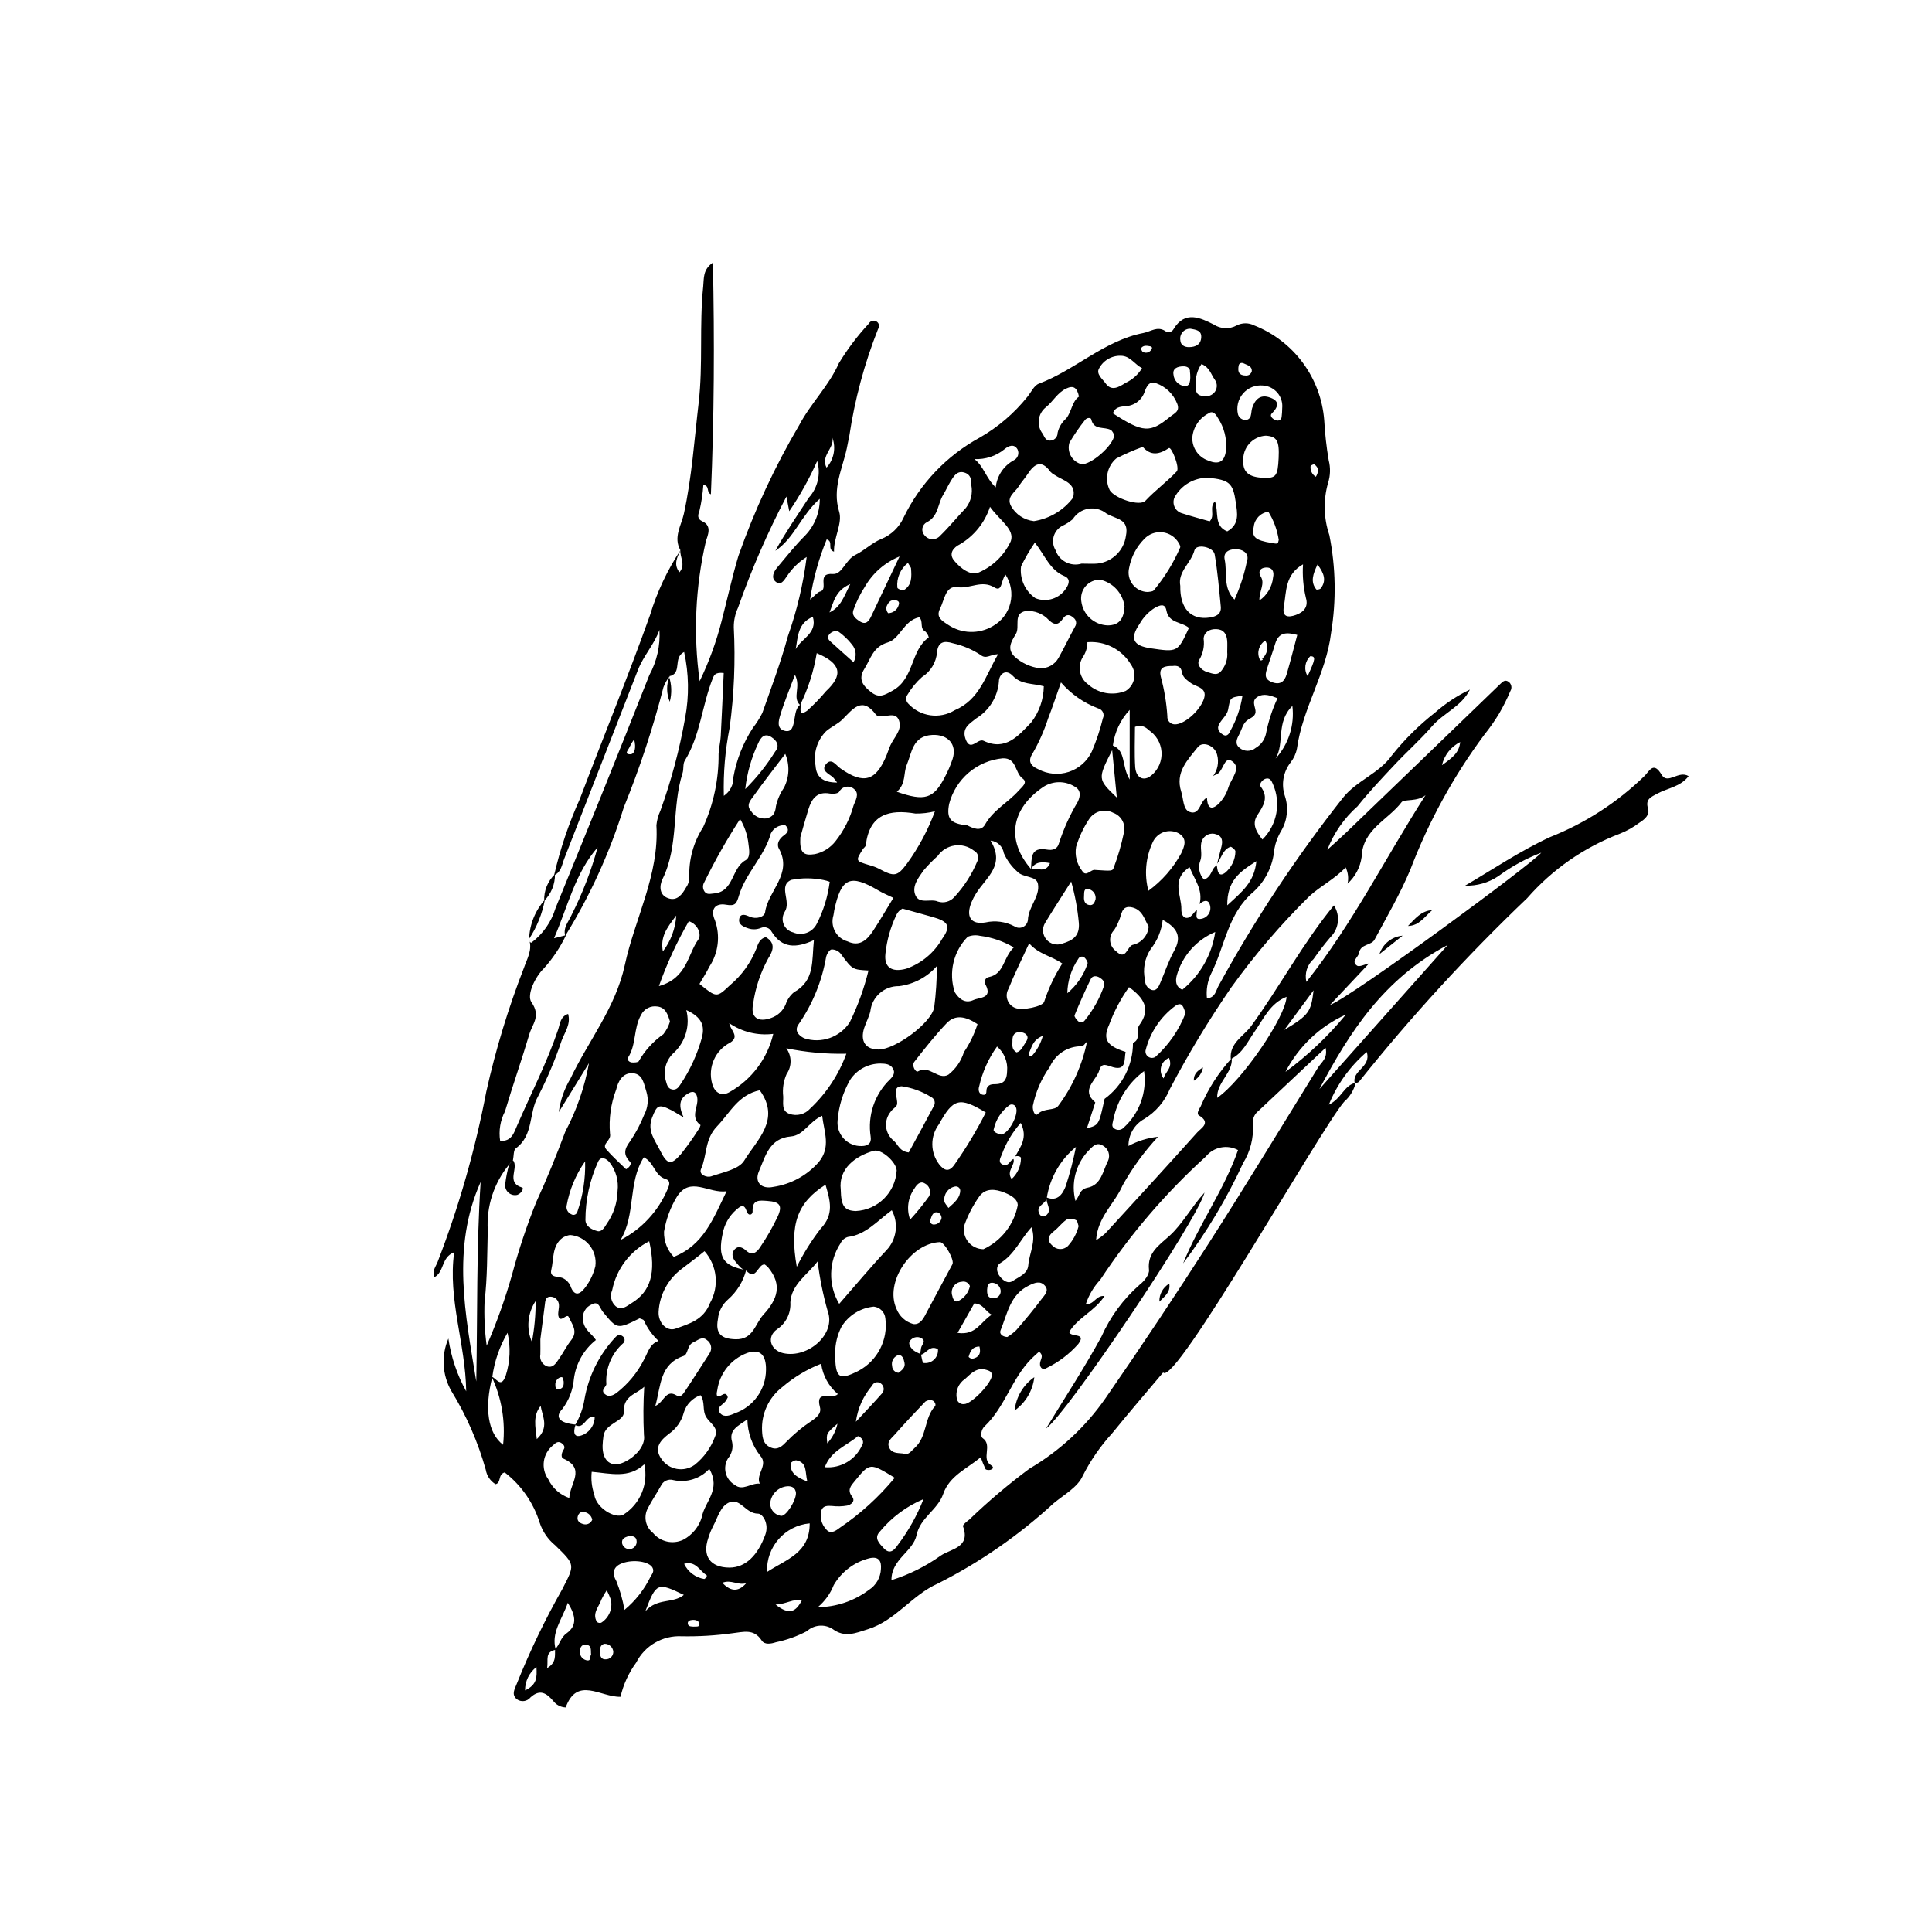 <?xml version="1.0" encoding="UTF-8"?>
<!-- The Best Svg Icon site in the world: iconSvg.co, Visit us! https://iconsvg.co -->
<svg fill="#000000" width="800px" height="800px" version="1.1" viewBox="144 144 512 512" xmlns="http://www.w3.org/2000/svg">
 <g>
  <path d="m503.28 430.93c-0.48 1.969-1.559 3.738-3.09 5.07-6.359 7.391-44.992 75.75-47.945 71.715-4.555 5.414-9.133 10.719-13.543 16.16v-0.004c-3.094 3.383-5.715 7.172-7.781 11.266-1.305 2.965-4.938 4.965-7.672 7.223-9.195 8.477-19.52 15.637-30.68 21.281-6.887 3.031-11.148 9.781-18.543 12.109-3.348 1.055-6.152 2.332-9.383-0.055v0.004c-2.137-1.375-4.934-1.137-6.805 0.578-2.586 1.355-5.348 2.344-8.207 2.934-1.328 0.434-3.004 0.723-3.769-0.457-2.098-3.231-4.879-2.242-7.793-1.926-4.445 0.617-8.934 0.883-13.422 0.801-5.043-0.258-9.766 2.477-12.055 6.981-1.98 2.707-3.394 5.785-4.152 9.055-5.289 0.137-11.48-5.539-14.527 2.82-1.297-0.039-2.508-0.668-3.285-1.703-1.766-2.047-3.504-3.269-6.035-0.965-0.895 1.121-2.519 1.328-3.664 0.465-1.539-1.359-0.406-2.82 0.102-4.266 3.426-8.535 7.422-16.832 11.957-24.832 3.348-6.539 3.582-6.394-1.883-11.688h-0.004c-1.887-1.543-3.297-3.594-4.059-5.906-1.645-5.312-4.887-9.988-9.289-13.387-1.887 0.559-0.836 2.758-2.43 3.121h-0.004c-1.371-0.832-2.316-2.223-2.578-3.805-2.055-7.34-5.117-14.359-9.105-20.855-2.449-4.258-2.746-9.422-0.809-13.938 0.719 4.91 2.32 9.652 4.723 13.992-0.184-12.703-4.894-24.309-3.191-36.855-3.492 1.363-2.523 5.117-5.219 6.609-0.742-1.594 0.387-2.848 0.844-4.066 5.637-14.617 9.949-29.707 12.887-45.098 2.484-11.164 5.816-22.129 9.965-32.789 0.844-2.457 2.328-4.805 1.367-7.578 0.035 0.223 0.105 0.441 0.203 0.648 0.078 0.121 0.355 0.266 0.43 0.219 3.047-2.285 5.281-5.484 6.379-9.129 8.391-20.547 16.727-41.109 24.859-61.758 2.004-3.664 2.934-7.82 2.684-11.992-1.371 3.848-4.227 6.844-5.688 10.594-6.504 16.688-13.02 33.371-19.543 50.051-0.617 1.566-0.777 3.543-2.68 4.371 1.598-6.953 3.883-13.727 6.82-20.227 6.16-16.262 12.762-32.352 18.605-48.738v-0.004c1.848-6.102 4.578-11.902 8.098-17.219-0.883 1.902-1.969 3.769-0.312 5.902 1.75-2.035 0.062-3.977 0.246-5.871-1.93-3.398 0.262-6.574 0.93-9.637 2.113-9.699 2.766-19.535 3.91-29.34 1.203-10.312 0.137-20.652 1.215-30.93 0.223-2.113-0.156-4.422 2.566-6.293 0.438 20.816 0.34 41.062-0.531 61.406-1.309-0.531-0.203-2.246-1.996-2.508-0.164 2.348-0.516 4.672-1.055 6.961-0.348 0.875-0.711 2.035 0.82 2.727 2.644 1.191 1.34 3.809 0.91 5.238v-0.004c-2.812 12.164-3.375 24.742-1.656 37.109 2.484-5.133 4.438-10.504 5.84-16.035 1.492-5.719 2.738-11.512 4.43-17.168 4.246-12.078 9.66-23.715 16.164-34.742 2.977-5.648 7.84-10.363 10.438-16.281 2.289-3.773 4.953-7.305 7.961-10.539 0.211-0.406 0.602-0.684 1.051-0.758 0.453-0.07 0.91 0.078 1.238 0.398 0.492 0.484 0.555 1.258 0.148 1.82-3.613 9.129-6.168 18.645-7.617 28.359-0.25 1.082-0.43 2.18-0.664 3.269-1.184 5.5-3.906 10.578-2.019 16.77 0.93 3.051-1.488 6.875-1.367 10.586-1.93-0.625-0.043-2.695-1.938-3.258-2.109 5.121-3.59 10.484-4.406 15.961 1.32-1.094 1.914-1.945 2.684-2.152 2.34-0.629-1.148-4.969 3.371-4.637 2.449 0.18 3.379-3.812 5.918-5.043 2.391-1.16 4.387-3.184 6.816-4.199v0.004c2.68-1.066 4.84-3.133 6.019-5.762 4.352-8.969 11.391-16.355 20.141-21.133 4.848-2.777 9.125-6.441 12.621-10.797 0.996-1.207 1.773-3.023 3.051-3.5 9.656-3.621 17.277-11.398 27.707-13.43 1.926-0.375 3.688-1.863 5.738-0.555v0.004c0.355 0.277 0.816 0.383 1.262 0.285 0.441-0.098 0.816-0.391 1.02-0.793 3.016-5 7.211-2.91 10.609-1.199 1.844 1.215 4.207 1.305 6.141 0.234 1.434-0.727 3.133-0.727 4.566 0 5.141 2.019 9.605 5.441 12.891 9.875 3.285 4.434 5.258 9.703 5.695 15.207 0.195 3.574 0.594 7.137 1.191 10.672 0.508 1.965 0.453 4.035-0.16 5.973-1.305 4.543-1.188 9.371 0.332 13.844 1.707 8.543 1.863 17.32 0.461 25.918-1.309 10.855-7.598 20.02-9.051 30.699l-0.004-0.004c-0.262 1.332-0.84 2.582-1.68 3.648-1.973 2.531-2.535 5.887-1.5 8.926 0.996 3.023 0.66 6.328-0.922 9.086-0.934 1.539-1.578 3.238-1.898 5.008-0.336 4.316-2.309 8.344-5.512 11.262-6.863 5.805-7.562 14.43-11.219 21.664v-0.004c-0.977 2.047-1.363 4.32-1.117 6.57 2.231-0.191 2.356-2.016 3.047-3.273v0.004c9.582-17.52 20.621-34.203 32.992-49.875 3.637-4.586 9.535-6.398 12.938-11.207 3.359-4.223 7.203-8.035 11.449-11.359 2.789-2.457 5.902-4.512 9.258-6.113-2.195 4.461-6.981 6.188-10.035 9.723-3.078 3.559-6.633 6.699-9.855 10.137-3.379 3.598-6.789 7.188-9.859 11.043v0.004c-3.562 3.152-6.316 7.113-8.031 11.551 1.699-1.555 3.434-3.078 5.094-4.672 13.598-13.078 27.18-26.172 40.75-39.281 0.703-0.68 1.277-1.215 2.219-0.559 0.754 0.578 0.945 1.629 0.449 2.434-0.871 2.066-1.879 4.078-3.008 6.012-1.164 1.926-2.457 3.769-3.867 5.523-8.168 10.969-14.773 23.012-19.637 35.797-2.676 6.391-6.195 12.434-9.48 18.555-0.852 1.59-3.711 1.07-4.113 3.527-0.188 1.152-2.199 2.215-0.535 3.359 0.629 0.434 2.109-0.367 3.203-0.602-3.469 3.684-6.934 7.367-10.402 11.051 6.332-2.527 53.77-37.551 56.02-40.379-4.062 1.555-7.894 3.652-11.395 6.234-2.594 1.73-5.668 2.606-8.785 2.504 7.438-4.371 14.547-9.18 22.48-12.859 9.398-3.715 17.965-9.266 25.188-16.332 1.309-1.434 2.336-3.695 4.406-0.203 1.617 2.734 4.477-1.273 7.156 0.371-2.164 2.836-5.602 3.16-8.312 4.641-1.602 0.875-3.211 1.418-2.449 3.894 0.543 1.773-0.906 2.914-2.231 3.777l-0.004-0.004c-1.605 1.223-3.371 2.215-5.246 2.957-9.461 3.594-17.891 9.461-24.551 17.082-15.902 15.168-30.77 31.391-44.492 48.559-0.234 0.297-0.762 0.367-1.156 0.547-0.988-3.469 4.457-4.293 3.141-8.352-4.422 3.777-7.863 8.562-10.035 13.953 3.352-1.59 4.004-5.144 7.125-5.812zm-115.24 71.91c0.219 0.82 0.41 2.344 0.664 2.356 1.027 0.16 2.066-0.168 2.82-0.879 0.758-0.715 1.141-1.734 1.039-2.769-2.266-1.262-3.09 1.352-4.754 1.523 0.098-0.629 0.18-1.258 0.293-1.883 0.16-0.895 1.551-1.852-0.098-2.644h-0.004c-0.812-0.359-1.758-0.223-2.434 0.355-1.207 0.945-0.367 2.008 0.262 2.742h-0.004c0.656 0.535 1.41 0.941 2.215 1.199zm25.008-52.379c1.371-2.539 3.406-4.981 1.457-8.879-2.191 2.449-3.894 5.293-5.016 8.379-0.359 0.898-1.199 2.191 0.457 2.746 1.34 0.449 1.66-1.207 2.648-1.57 0.48 1.695-2.012 3.238-0.496 5.312h-0.004c1.539-1.398 2.43-3.367 2.469-5.445 0.102-0.539-0.848-0.758-1.516-0.543zm-121.94 130.59c1.238-1.211 1.43-3.051 3.016-4.188 2.801-2.008 2.555-4.586 0.355-8.102-1.648 4.652-4.496 7.969-3.188 12.449-2.992 0.562-1.938 2.633-2.297 4.856 2.551-1.504 1.992-3.367 2.113-5.016zm175.36-207.71c0.176 1.289 0.348 3.25 2.129 2.008v0.004c1.738-1.395 2.766-3.488 2.805-5.715 0.027-0.398-1.051-1.32-1.332-1.219-2.047 0.738-2.379 2.938-3.512 4.477-0.094 0.203-0.152 0.418-0.172 0.641 0.434-1.715 0.871-3.426 1.305-5.141 0.355-1.41 0.289-2.766-1.316-3.269-0.738-0.293-1.562-0.273-2.289 0.051-0.723 0.32-1.289 0.922-1.57 1.664-0.656 1.617 0.23 3.441-0.414 5.223h0.004c-0.688 1.734-0.301 3.707 0.992 5.051 2.176-0.852 1.871-3.019 3.371-3.769zm-45.102 88c3 1.211 4.348-1.141 5.07-3.027v-0.004c1.105-3.394 2.008-6.856 2.699-10.359-4.152 3.391-6.902 8.199-7.727 13.496-0.164 1.66-3.191 2.086-1.906 4.32h-0.004c0.148 0.293 0.422 0.508 0.742 0.578 0.324 0.074 0.66 0 0.922-0.199 1.887-1.5-0.133-3.211 0.203-4.805zm-146.91 47.652c-2.144 8.293-1.137 14.836 2.871 17.895v-0.004c0.656-6.176-0.387-12.418-3.023-18.047 1.262 0.41 2.481 3.231 3.723-0.301v0.004c1.168-3.668 1.332-7.582 0.477-11.336-2.125 3.617-3.5 7.625-4.051 11.789zm186.7-123.91c0.152 0.926-0.688 2.684 0.988 2.445v-0.004c0.91-0.082 1.73-0.594 2.203-1.379 0.477-0.781 0.547-1.746 0.199-2.59-0.461-1.266-1.762-0.863-2.652 0.043 0.996-3.812-1.379-6.523-2.644-9.785-5.031 3.297-2.09 7.5-2.176 11.176-0.023 0.984 0.328 2.547 1.777 2.219 0.883-0.199 1.543-1.387 2.305-2.129zm-26.898 51.062-2.223 6.863c3.18-0.852 3.18-0.852 4.688-7.805 4.742-3.453 7.539-8.973 7.523-14.84 2.254-0.953 0.629-3.273 1.691-4.711 3.176-4.297 1.098-7.289-2.738-10.051h-0.004c-2.191 3.078-3.965 6.434-5.273 9.977-1.746 3.859-0.617 5.598 4.367 7.184-0.387 1.965 0.23 5.035-3.289 4.066-1.645-0.453-3.039-1.43-3.672 0.785-0.793 2.758-5.07 5.168-1.07 8.531zm-78.215-105.3c-2.195-1.98 0.316-4.816-1.371-8.012-1.559 4.195-2.93 7.434-3.922 10.785-0.387 1.312-0.977 3.418 1.059 4.019 2.215 0.656 2.414-1.449 2.699-2.871 0.309-1.531 0.309-3.117 1.711-4.172 0.043 1.09-0.684 3.356 1.621 1.797h0.004c1.809-1.609 3.5-3.352 5.051-5.211 4.672-4.356 3.996-7.394-2.453-10.082-0.789 4.773-2.269 9.402-4.398 13.746zm107.82 24.523c0.047 2.25 0.832 3.699 2.996 1.734l0.004-0.004c1.254-1.23 2.18-2.762 2.68-4.449 0.723-2.297 3.613-5.18 0.918-6.961-2.223-1.473-2.199 3.238-4.469 3.695l0.004-0.004c-0.207 0.086-0.395 0.203-0.559 0.352 1.246-1.633 1.652-3.75 1.105-5.727-0.578-2.41-3.793-3.68-5.086-2.039-2.707 3.422-6.086 6.711-4.414 11.855 0.605 1.867 0.453 4.652 2.148 5.32 2.852 1.121 2.727-2.898 4.672-3.773zm-122.21 125.25c-1.219-0.199-1.801-1.188-2.535-2.008-1-1.117-1.449-2.402-0.387-3.562 0.902-0.988 2.102-0.457 2.938 0.324 1.758 1.645 2.984 0.348 3.797-0.879h-0.004c1.754-2.574 3.301-5.277 4.633-8.09 1.348-2.938 0.555-3.922-2.734-4.144-2.039-0.141-4.062-0.453-3.91 2.769 0.043 0.898-1.102 1.383-1.562-0.016-0.719-2.176-1.645-1.391-2.816-0.379-1.855 1.637-3.109 3.848-3.559 6.281-1.352 6.359 0.129 8.602 6.234 9.672v-0.004c-0.789 3.019-2.461 5.734-4.809 7.793-1.539 1.328-2.5 3.203-2.68 5.227-0.699 3.773 0.805 5.219 4.668 5.324 4.738 0.129 5.133-4.078 7.41-6.551 3.742-4.066 5.019-7.894 1.25-12.477-0.273-0.289-0.574-0.555-0.898-0.793-1.887-0.234-2.254 4.629-5.035 1.512zm75.539-106.36c1.711-0.293 3.945 1.25 5.062-1.523-2.043-0.363-3.887-0.48-5.039 1.625 0.223-2.703-0.336-6.019 4.246-5.207 1.434 0.254 2.785-0.086 3.172-1.688v0.004c1.238-3.816 2.898-7.484 4.953-10.93 0.766-1.547 0.926-3.152-0.789-4.082-2.523-1.566-5.719-1.551-8.227 0.031-8.727 5.871-9.926 14.199-3.379 21.77zm-120.65 147.27c-0.734 2.109-0.477 3.879 2.164 2.625 1.793-0.895 2.918-2.734 2.898-4.738-2.481-0.32-2.676 3.512-5.199 2.238 1.262-2.098 2.106-4.422 2.488-6.84 1.047-6.004 3.781-11.586 7.887-16.094 0.574-0.688 1.285-1.344 2.227-0.598 0.281 0.199 0.465 0.504 0.508 0.848 0.039 0.34-0.066 0.684-0.297 0.941-3.133 2.723-4.809 6.754-4.531 10.895 0.016 0.711-1.66 1.555-0.395 2.644 1.043 0.898 2.18 0.332 3.09-0.305 3.031-2.348 5.504-5.336 7.242-8.754 1.082-1.879 1.484-4.207 3.894-5.035-1.641-1.523-2.961-3.359-3.879-5.398-0.102-0.289-0.738-0.391-1.129-0.578-5.949 2.941-5.938 2.934-9.77-1.758-0.758-0.93-1.07-2.941-2.832-1.969-1.703 0.656-2.707 2.414-2.406 4.215 0.27 2.621 2.328 3.531 3.426 5.254l-0.004-0.004c-3.227 2.551-5.328 6.266-5.84 10.348-0.25 2.867-1.301 5.602-3.031 7.898-2.156 2.238-0.754 3.773 3.488 4.164zm173.88-97.105c0.328 3.934-3.973 6.293-3.859 10.516 6.461-4.387 18.18-21.43 18.383-26.777-4.406 1.754-6.066 5.836-8.426 9.168-1.891 2.668-3.152 5.812-6.348 7.328-0.414-4.266 3.465-6.074 5.438-8.797 7.582-10.453 13.668-21.922 21.887-31.922h0.004c1.727 2.652 1.355 6.148-0.883 8.379-1.602 1.871-3.106 3.816-4.512 5.84-1.695 1.512-2.426 3.836-1.898 6.047 12.211-15.355 20.953-32.898 31.586-49.5-2.07 1.812-5.707 1.012-6.348 1.863-3.59 4.766-10.383 7.195-10.602 14.582-0.379 2.703-1.695 5.191-3.723 7.019 0.312-1.453 0.133-2.969-0.512-4.305-2.887 3.082-6.703 4.969-9.57 7.606v-0.004c-7.578 7.457-14.512 15.543-20.723 24.172-5.965 8.66-11.414 17.672-16.309 26.984-1.355 3.289-3.727 6.055-6.766 7.902-2.606 1.438-4.215 4.188-4.191 7.164 2.426-1.32 5.09-2.144 7.836-2.43-3.633 3.894-6.781 8.211-9.383 12.855-2.035 4.793-6.656 8.359-7.031 14.551h-0.004c0.867-0.531 1.688-1.137 2.449-1.809 8.152-8.887 16.312-17.77 24.355-26.754 1.016-1.133 3.766-2.535 0.48-4.5-0.77-0.461 0.016-1.637 0.434-2.394 1.996-4.699 4.781-9.023 8.234-12.785zm-190.48 27.043-1.023 1.156c-4.031 4.875-6.051 11.102-5.656 17.414-0.172 6.266-0.094 12.516-0.84 18.781h-0.004c-0.156 3.945 0.027 7.894 0.555 11.809 2.684-6.184 4.949-12.539 6.777-19.023 1.734-6.484 3.863-12.859 6.371-19.082 2.812-6.106 5.34-12.355 7.695-18.652 3.012-5.684 5.125-11.801 6.262-18.129-2.664 4.324-5.328 8.645-7.992 12.969h-0.004c0.41-3.133 1.457-6.148 3.082-8.863 4.762-10.035 11.98-18.809 14.41-30.082 2.668-12.375 9.145-23.883 8.379-37.07 0.133-1.336 0.492-2.637 1.059-3.852 2.891-8.008 5.086-16.254 6.562-24.641 1.078-5.766 0.984-11.691-0.273-17.422-3.121 1.543-0.336 5.785-4.031 6.445h0.18l-0.004 0.004c-0.68 0.879-1.227 1.855-1.625 2.898-2.785 10.836-6.297 21.477-10.512 31.84-3.711 11.965-8.93 23.41-15.523 34.059-0.625-2.238 0.945-3.816 1.715-5.621 2.887-5.703 5.188-11.68 6.875-17.844-6.004 6.898-7.887 15.645-11.551 24.09l3.176-0.82c-1.523 3.207-3.508 6.176-5.883 8.812-2.289 2.203-4.621 7.047-3.273 8.961 2.57 3.652 0.223 5.805-0.555 8.43-2.027 6.867-4.43 13.625-6.461 20.492h-0.004c-1.246 2.398-1.695 5.125-1.285 7.797 3.043 0.262 3.684-2.16 4.523-4.098 3.652-8.43 7.883-16.613 10.836-25.348 0.52-1.535 0.543-3.477 2.652-4.176 0.77 2.691-0.867 4.812-1.703 7.027-1.711 5.102-3.809 10.062-6.273 14.844-2.488 4.391-1.133 10.312-5.867 13.734-0.668 0.484-0.531 2.078-0.766 3.16zm177.6 27.336c4.18-10.355 10.926-19.574 14.547-30.023v-0.004c-2.906-1.555-6.504-0.816-8.566 1.754-10.648 9.664-20.043 20.633-27.957 32.641-1.719 1.836-3.016 4.023-3.805 6.41 2.195 0.273 2.613-2.359 4.949-2.121-2.594 4.027-7.148 5.758-9.371 9.562 0.492 1.465 4.68 0.066 2.438 3.121v0.004c-2.371 2.688-5.258 4.875-8.484 6.43-1.102 0.656-2.047-0.355-1.562-1.852 0.266-0.812 0.77-1.648-0.375-2.512-0.613 0.562-1.273 1.133-1.895 1.742-5.324 5.234-7.098 12.938-12.578 18.078-0.871 0.816-1.148 2.617-0.465 3.094 2.742 1.902-0.559 5.477 2.246 7.195 0.832 0.512 0.477 1.016-0.246 1.203-0.391 0.102-1.125 0.027-1.25-0.207-0.484-1.016-0.906-2.059-1.27-3.121-3.664 3.035-8.289 4.918-9.938 9.707-1.457 4.238-6.102 6.293-7.047 10.863-0.922 4.457-6.715 6.402-6.672 11.984h0.004c4.668-1.461 9.078-3.656 13.059-6.5 2.629-1.809 8-2.09 5.891-7.781-0.129-0.348 1.051-1.301 1.738-1.816l-0.004-0.004c5.004-4.812 10.309-9.305 15.883-13.445 7.988-4.68 14.859-11.043 20.145-18.645 9.422-13.609 18.598-27.387 27.535-41.332 9.809-15.301 19.234-30.848 28.793-46.309 0.867-1.406 2.664-2.457 2-5.234-6.144 5.777-11.965 11.254-17.789 16.723-1.09 0.836-1.648 2.191-1.461 3.551 0.219 3.606-0.688 7.191-2.594 10.262-4.328 9.406-9.66 18.316-15.898 26.578zm-105.13-203.22c-4.981 9.492-9.27 19.336-12.824 29.449-0.758 1.633-1.145 3.41-1.129 5.211 0.457 8.891 0.09 17.801-1.102 26.621-1.184 5.938-1.699 11.988-1.535 18.039 1.656-1.113 2.617-3.004 2.539-4.996 0.832-4.641 2.59-9.07 5.168-13.02 0.961-1.23 1.797-2.555 2.496-3.953 2.383-6.738 4.906-13.453 6.777-20.34 2.402-6.797 4.07-13.836 4.977-20.992-2.098 1.305-3.883 3.047-5.242 5.106-0.711 0.992-1.582 2.684-3.055 1.379-1.148-1.02-0.461-2.562 0.438-3.637 2.434-2.906 4.797-5.898 7.477-8.566 2.5-2.606 3.879-6.086 3.848-9.695-5.008 4.414-6.769 10.484-11.77 13.77 2.695-4.875 5.844-9.418 8.855-14.047h-0.004c2.394-2.633 3.238-6.324 2.238-9.742-2.059 4.656-4.539 9.113-7.406 13.316zm-23.047 129.16c4.57 3.695 4.547 3.676 8.074 0.348h0.004c3.113-2.602 5.527-5.945 7.016-9.723 0.414-1.223 0.883-2.602 2.465-3.023 2.773 1.594 1.891 3.731 0.637 5.699-2.051 3.734-3.402 7.812-3.981 12.035-0.75 3.57 1.348 4.965 4.801 3.684 1.715-0.594 3.098-1.883 3.812-3.547 0.41-1.277 1.176-2.406 2.207-3.262 5.582-3.082 4.711-8.281 5.293-13.816-4.797 2.242-8.48 2.133-11.16-2.16h-0.004c-0.523-1.062-1.785-1.531-2.875-1.074-1.047 0.438-2.219 0.492-3.297 0.145-1.32-0.422-2.832-1.039-2.426-2.66 0.363-1.457 1.73-0.918 2.766-0.461 1.723 0.766 3.891 0.078 4.059-1.172 0.773-5.723 7.41-10.168 3.652-16.883-0.699-1.254 0.125-2.625 1.332-3.488 1.074-0.766 1.543-1.574 0.375-2.688-1.609-0.137-3.137 0.734-3.836 2.188-1.711 6.109-6.672 10.496-8.457 16.469-0.609 2.047-0.914 2.863-3.461 2.402-2.656-0.477-4.262 1.086-2.894 4.144 1.465 4.09 0.922 8.633-1.469 12.258-0.777 1.586-1.758 3.074-2.633 4.586zm6.422-82.391c-2.309-0.254-2.582 0.629-2.91 1.445-2.844 7.133-3.266 15.082-7.406 21.797-0.539 0.875-0.242 2.223-0.582 3.273-2.93 9.125-0.938 19.168-5.297 28.059-0.875 1.781-0.957 4.301 1.551 5.141 2.324 0.777 3.664-1.078 4.676-2.891l0.008 0.004c0.523-0.742 0.82-1.621 0.852-2.527-0.203-4.738 1.07-9.426 3.644-13.41 2.777-6.102 4.18-12.742 4.109-19.449 0.066-1.559 0.484-3.102 0.57-4.66 0.301-5.574 0.527-11.156 0.789-16.781zm30.051 29.031h0.004c-0.328-0.484-0.691-0.949-1.082-1.383-1.102-0.965-3.316-1.754-1.84-3.523 1.453-1.742 2.613 0.324 3.805 1.16 6.16 4.34 9.426 3.379 12.258-3.57 0.34-0.832 0.598-1.695 0.965-2.512 0.906-2.012 2.902-3.871 2.445-6.082-0.691-3.34-3.723-1.176-5.644-1.73-0.223-0.043-0.426-0.148-0.586-0.309-3.719-5.062-6.156-1.504-8.883 1.199-1.246 1.238-2.981 1.969-4.324 3.125v-0.004c-2.41 2.402-3.469 5.84-2.824 9.18 0.188 2.844 1.793 4.461 5.711 4.449zm59.324-26.535c-1.227 3.461-2.25 6.609-3.453 9.688h0.004c-1.043 3.184-2.41 6.254-4.082 9.16-1.305 1.996-0.539 3.258 1.52 4.16l0.004-0.004c2.477 1.328 5.391 1.586 8.066 0.711 2.672-0.875 4.871-2.805 6.09-5.34 1.23-2.863 2.223-5.824 2.961-8.855 0.25-0.512 0.25-1.109 0.004-1.625-0.246-0.512-0.711-0.887-1.266-1.016-3.805-1.438-7.188-3.801-9.844-6.879zm-16.664-7.484c-2.168 0.09-3.141 1.398-4.633 0.207-2.227-1.469-4.707-2.516-7.312-3.098-2.367-0.758-3.969-0.387-4.234 2.383-0.223 2.695-1.703 5.129-3.992 6.574-1.496 1.332-2.773 2.887-3.793 4.609-0.562 0.727-0.5 1.758 0.145 2.41 3.152 3.469 8.32 4.211 12.32 1.773 6.586-2.824 8.078-8.934 11.504-14.859zm-16.207 82.637c-2.578 2.949-6.148 4.848-10.035 5.336-3.875-0.086-7.176 2.801-7.606 6.652-0.352 1.516-1.137 2.922-1.621 4.41-1.148 3.543 0.363 5.758 3.859 5.734 4.336-0.031 13.91-6.977 14.684-11.176v-0.004c0.465-3.633 0.703-7.289 0.719-10.953zm-18.133 1.195c-4.172-0.246-4.211-0.219-7.078-4.043v-0.004c-0.562-0.961-1.594-1.547-2.707-1.539-0.578 0.078-1.281 1.25-1.449 2.031-1.102 6.383-3.586 12.453-7.273 17.777-1.207 1.621-0.121 2.945 1.453 3.727h-0.004c4.535 1.508 9.516-0.246 12.105-4.258 2.144-4.371 3.805-8.961 4.953-13.691zm26.156-38.477c1.598 0.809 3.641 1.742 4.738-0.211 2.172-3.871 6.106-5.824 8.895-8.977 0.844-0.953 2.535-2.141 1.055-3.211-2.102-1.52-1.516-5.488-5.246-5.363-3.332 0.305-6.484 1.633-9.031 3.801-2.547 2.168-4.363 5.066-5.199 8.305-0.754 3.922 0.34 5.231 4.785 5.656zm-54.973 70.207c-5.731 1.207-7.879 5.984-11.32 9.559-3.32 3.445-2.609 7.625-4.227 11.266-0.727 1.641 1.625 2.359 2.617 2.012 3.113-1.09 7.387-1.848 8.809-4.191 3.344-5.496 9.766-10.844 4.121-18.645zm16.277 72.48c-3.754 1.473-7.234 3.562-10.297 6.184-3.598 2.754-5.609 7.109-5.367 11.637 0.102 1.852 0.32 3.543 2.316 4.387 1.836 0.777 3.035-0.391 4.062-1.465l0.004 0.004c2.004-2.074 4.227-3.926 6.629-5.523 1.332-0.898 2.789-1.973 2.328-3.703-1.293-4.859 3.113-1.801 4.75-3.484-2.426-2.035-4.004-4.898-4.426-8.035zm44.879-138.63c4.027 6.508-1.188 9.758-3.816 13.973h-0.004c-0.477 0.75-0.887 1.543-1.23 2.363-1.523 3.75-0.242 6.004 3.695 5.348 2.59-0.582 5.301-0.227 7.652 1.008 0.676 0.469 1.551 0.543 2.293 0.195 0.746-0.352 1.246-1.07 1.316-1.891 0.137-3.496 3.254-6.215 2.664-9.512-0.406-2.258-3.949-1.562-5.519-3.309l-0.004-0.004c-1.508-1.34-2.707-2.992-3.519-4.84-0.273-1.789-1.727-3.164-3.531-3.332zm-74.527 166.49c-2.406 2.613-6.019 3.746-9.488 2.981-1.34-0.41-2.773 0.242-3.344 1.523-1.07 1.961-2.363 3.805-3.379 5.789-1.297 2.246-0.738 5.109 1.309 6.703 1.934 2.344 5.207 3.086 7.965 1.801 2.422-1.266 4.219-3.469 4.981-6.094 0.695-3.965 5.164-7.191 1.957-12.703zm98.652-239.9c1.953 0 3.086 0.094 4.191-0.016 3.902-0.41 7.019-3.426 7.562-7.309 0.934-4.617-2.523-4.363-5.168-5.961-1.344-1.09-3.094-1.547-4.801-1.258s-3.207 1.297-4.117 2.769c-0.859 0.723-1.809 1.328-2.828 1.793-1.102 0.598-1.914 1.621-2.242 2.832-0.328 1.211-0.145 2.5 0.504 3.574 0.953 2.863 4.008 4.449 6.898 3.574zm-10.008 32.504c-2.894-0.812-5.981-0.395-8.188-2.738-1.973-2.098-3.699-0.316-3.707 1.43h0.004c-0.305 4.062-2.555 7.727-6.039 9.832-1.652 1.371-3.824 2.445-2.836 5.356 1.258 3.711 3.223-0.195 4.805 0.566 5.84 2.816 9.285-1.398 12.609-4.848l-0.004 0.004c2.133-2.75 3.312-6.121 3.356-9.602zm-28.855 33.141c-1.684 0.414-3.414 0.613-5.144 0.594-7-1.18-12.215 0.168-13.172 8.391-0.043 0.379-0.547 0.684-0.785 1.059-1.977 3.129-1.969 3.121 1.855 4.258v-0.004c0.836 0.227 1.648 0.535 2.422 0.922 4.047 2.148 4.82 2.137 7.449-1.395 3.078-4.25 5.559-8.902 7.375-13.824zm1.324 114.16c-7.727 0.297-14.699 10.676-11.52 17.645h-0.004c0.762 1.988 2.418 3.5 4.469 4.074 1.992 0.258 2.852-1.77 3.703-3.398 2.184-4.168 4.461-8.289 6.668-12.449 0.605-1.145-2.137-5.918-3.316-5.871zm-32.402 5.121c-2.715 3.539-6.953 6.086-7.231 10.848 0.188 2.828-1.148 5.543-3.504 7.121-2.926 2.047-1.762 5.594 1.625 6.348 6.574 1.465 14.059-5.109 11.773-11.141v-0.004c-1.223-4.316-2.117-8.719-2.664-13.172zm5.715 11.25c4.578-5.227 8.41-9.848 12.52-14.211v-0.004c2.711-2.856 3.285-7.133 1.418-10.602-3.965 2.918-6.922 6.516-11.664 7.086-0.848 0.262-1.547 0.871-1.922 1.676-1.559 2.375-2.422 5.137-2.484 7.977-0.062 2.84 0.676 5.637 2.133 8.074zm-29.137 69.891c4.359 0.027 7.613-3.32 9.57-8.77 1.02-2.844-0.699-5.535-1.957-5.531-3.215 0.016-4.648-4.102-7.469-3.035-2.539 0.961-3.176 4.106-4.457 6.406v0.004c-0.504 0.992-0.922 2.031-1.246 3.098-1.645 4.758 0.523 7.793 5.559 7.828zm-6.555-83.859c-1.992 1.66-4.184 3.242-6.188 4.805-3.543 2.695-5.731 6.812-5.981 11.258-0.148 2.941 2.188 5.305 4.469 4.484 3.625-1.305 7.422-2.289 9.145-6.773 2.5-4.43 1.922-9.961-1.445-13.773zm31.176-35.883c-3.547 1.574-4.883 5.199-8.297 5.481-5.719 0.473-6.754 5.301-8.457 9.223-1.258 2.894 0.641 4.816 3.781 4.152 4.672-0.695 8.949-3.027 12.062-6.578 3.285-3.977 1.434-7.867 0.914-12.281zm25.723-132.11c-4.152 0.871-5.047 5.703-8.328 6.668-3.949 1.16-4.523 4.34-6.207 7.008-1.801 2.848-0.254 4.578 1.824 6.195 2.078 1.613 3.434 0.82 5.731-0.469 5.731-3.219 4.613-10.602 9.5-14.066l0.004-0.008c-0.145-0.609-0.465-1.16-0.93-1.582-1.594-0.816-0.379-2.586-1.59-3.75zm59.23-45.148 0.004-0.004c-2.41 0.875-4.762 1.902-7.039 3.082-2.426 2.09-3.125 5.559-1.695 8.422 1.344 2.148 7.941 4.375 9.449 2.769 2.613-2.785 5.695-5.016 8.293-7.766 0.891-0.941-1.402-6.629-2.082-6.18-2.547 1.695-4.797 2.117-6.926-0.328zm-36.363 33.867c-1.27 1.523-0.805 4.699-2.938 3.383-3.418-2.109-6.477 0.426-9.793-0.078-3.191-0.488-3.457 3.402-4.621 5.688-1.188 2.328 0.598 3.246 2.043 4.238l0.004-0.012c3.57 2.457 8.25 2.609 11.973 0.387 2.309-1.305 3.981-3.508 4.609-6.082 0.633-2.578 0.172-5.301-1.273-7.527zm-33.129 129.55c-3.258-0.016-6.297 1.625-8.074 4.356-1.867 3.281-2.992 6.934-3.293 10.695-0.18 1.789 0.426 3.566 1.66 4.875 1.23 1.309 2.973 2.016 4.766 1.941 1.566-0.023 2.598-0.691 2.336-2.438h0.004c-0.891-5.621 1.031-11.324 5.148-15.258 0.777-0.809 1.48-1.73 0.688-2.945-0.699-1.066-1.801-1.207-3.234-1.227zm-9.047-2.609v0.004c-5.344 0.117-10.68-0.367-15.914-1.438 1.473 2.031 1.504 4.773 0.07 6.832-0.816 1.855-1.125 3.894-0.898 5.906 0.09 1.672-0.559 3.84 1.637 4.633v0.004c1.957 0.703 4.141 0.148 5.519-1.406 4.293-4.027 7.574-9.004 9.586-14.531zm14.879-38.449c-0.723 0.348-1.297 0.941-1.625 1.676-1.547 3.238-2.527 6.715-2.902 10.281-0.402 3.684 1.738 4.988 5.492 3.984 4.035-1.406 7.426-4.227 9.543-7.938 2.394-3.348 1.688-4.586-2.547-5.785-2.359-0.672-4.731-1.32-7.961-2.219zm-60.621 92.293c7.883-3.102 10.465-10.102 13.996-17.383-4.848 0.648-9.633-4.129-13.18 1.469-1.707 2.832-2.859 5.961-3.394 9.227-0.086 2.484 0.848 4.902 2.578 6.688zm58.203-95.137c-1.562-0.762-2.805-1.266-3.945-1.945-7.527-4.461-9.898-3.41-11.73 5.254-0.094 0.438-0.098 0.895-0.215 1.324-0.438 1.414-0.281 2.941 0.422 4.242 0.703 1.297 1.902 2.258 3.324 2.664 3.125 1.477 5.129-0.332 6.699-2.703 1.84-2.785 3.512-5.684 5.445-8.836zm38.738-60.855h0.004c2.074 0.133 4.035-0.949 5.039-2.769 1.523-2.715 2.848-5.543 4.356-8.27l-0.004-0.004c0.512-0.754 0.34-1.781-0.391-2.328-0.945-0.891-1.961-1.051-2.785 0.176-1.09 1.625-2.133 1.977-3.738 0.449v0.004c-1.543-1.695-3.777-2.59-6.062-2.434-3.582 0.57-1.535 4.172-2.699 6.086-1.23 2.027-2.453 3.969-0.336 6.008v0.004c1.84 1.68 4.148 2.754 6.621 3.078zm-6.836 73.984c-2.75-1.629-5.805-2.676-8.977-3.074-1.078-0.254-2.211-0.16-3.234 0.262-1.863 1.895-3.168 4.262-3.773 6.848-0.605 2.582-0.488 5.285 0.336 7.805 1.152 1.852 2.777 3.106 4.977 2.09 1.609-0.742 5.098-0.355 3.203-4.055v0.004c-0.262-0.375-0.309-0.855-0.121-1.273 0.184-0.414 0.57-0.703 1.023-0.762 4.086-0.852 3.699-5.117 6.566-7.844zm-47.336 107.43c0.012 6.809 0.977 7.418 6.191 4.785 5.047-2.699 7.883-8.254 7.113-13.926-0.152-1.629-1.434-2.926-3.062-3.094-3.523 0.336-6.688 2.305-8.547 5.316-1.102 2.141-1.68 4.512-1.695 6.918zm1.488-43.211c0.094 4.328 0.957 5.539 4.008 5.644v-0.004c5.82-0.293 10.484-4.934 10.809-10.758-0.113-2.219-4.031-5.781-6.109-5.195-4.68 1.324-9.391 4.652-8.707 10.312zm-10.711-93.418c-0.227 4.102 0.789 4.969 3.848 4.481 2.195-0.469 4.156-1.703 5.519-3.488 2.203-2.797 3.816-6.008 4.75-9.441 0.426-1.219 1.641-3.023 0.191-4.262-0.578-0.551-1.387-0.801-2.176-0.668-0.789 0.133-1.473 0.629-1.84 1.34-0.387 0.504-1.668 0.605-2.461 0.465-3.473-0.629-4.856 1.453-5.711 4.223-0.848 2.746-1.598 5.523-2.121 7.352zm-18.84 49.277c0.27 1.863 2.867 3.477 0.277 5.133h0.004c-4 2.012-6.016 6.57-4.816 10.883 0.672 2.527 2.594 3.441 4.602 2.242v0.004c5.856-3.293 10.059-8.891 11.594-15.43-4.102 0.516-8.25-0.492-11.66-2.832zm44.406-61.332c7.41 2.625 9.746 1.836 12.684-3.812 0.84-1.566 1.547-3.207 2.106-4.894 1.227-3.891-1.297-6.535-5.356-6.348-5.293 0.242-5.43 4.684-6.805 7.945-0.918 2.188-0.145 4.984-2.629 7.109zm36.336-71.719h-0.004c4.144-0.645 7.871-2.875 10.391-6.227 0.965-3.926-2.699-4.481-4.934-6.027-0.398-0.207-0.758-0.477-1.066-0.801-2.414-3.371-4.293-2.125-6.082 0.625-0.73 1.125-1.664 2.121-2.367 3.258-0.988 1.598-3.316 2.742-2.004 5.195 1.258 2.227 3.519 3.707 6.062 3.977zm-88.348 231.64c-2.133 0.734-3.785 2.445-4.441 4.602-0.59 2.262-1.965 4.242-3.875 5.59-2.039 1.562-4.277 3.621-2.039 6.727 0.953 1.387 2.422 2.332 4.082 2.617 1.656 0.289 3.359-0.105 4.723-1.09 2.449-1.957 4.316-4.547 5.394-7.492 1.074-2.293-1.375-3.539-2.348-5.144-1.105-1.824-0.219-4.023-1.496-5.809zm104.62-139.19c4.398 0.281 4.566 0.336 4.91-0.711 1.102-2.918 1.973-5.918 2.613-8.969 0.668-2.266-0.547-4.656-2.766-5.461-2.277-1.199-5.094-0.441-6.457 1.742-1.484 2.25-2.629 4.703-3.398 7.285-0.387 2.242 0.191 4.547 1.59 6.34 1.086 1.82 2.297-0.504 3.508-0.227zm-41.73 8.371c1.562 0.504 3.277 0.035 4.363-1.195 2.578-2.781 4.641-5.992 6.098-9.492 0.258-0.492 0.305-1.07 0.133-1.602-0.176-0.531-0.559-0.969-1.059-1.211-1.441-1.137-3.289-1.629-5.106-1.355-1.816 0.27-3.441 1.277-4.488 2.785-1.328 1.184-2.57 2.457-3.719 3.812-1.359 1.938-3.18 4.184-2.18 6.559 1.051 2.5 4.086 0.844 5.957 1.699zm-82.629 70.938c1.145-0.633 1.426-1.582 1.078-1.934-1.887-1.906-1.566-3.426 0.004-5.492h0.004c1.504-2.227 2.762-4.609 3.754-7.109 0.945-1.812 1.152-3.922 0.582-5.883-0.68-2.055-0.91-4.832-3.641-5.031-2.66-0.195-3.918 2.172-4.406 4.348h-0.004c-1.418 3.731-1.973 7.734-1.629 11.711 0.418 1.824-2.309 2.606-0.977 4.152 1.656 1.922 3.586 3.609 5.234 5.238zm-38.539 3.367c-7.797 17.477-4.023 35.191-1.16 52.887 0.34-17.633 0.016-35.273 1.16-52.887zm185.41-157.97c-0.125 6.008 2.836 9.137 7.801 8.387 1.637-0.25 3.137-0.848 2.934-2.894-0.457-4.613-0.836-9.246-1.617-13.809-0.355-2.062-4.891-2.894-5.356-1.129-0.891 3.406-4.484 5.691-3.762 9.445zm9.191-22.391c1.062 2.746-0.375 6.516 3.254 7.953 3.344-1.887 2.664-4.898 2.262-7.699-0.734-5.144-1.734-5.953-7.312-6.512-3.731-0.062-7.188 1.965-8.949 5.258-0.344 0.82-0.316 1.746 0.074 2.547 0.391 0.797 1.109 1.387 1.969 1.621 2.445 0.789 4.938 1.441 7.297 2.121 1.547-1.57-0.25-3.672 1.406-5.289zm-129.11 237.46c-0.188 0.391-0.414 0.766-0.668 1.121-0.793 0.926-2.609 1.633-1.285 3.133 0.98 1.109 2.562 0.539 3.762-0.016v-0.004c4.953-1.68 8.297-6.316 8.32-11.547 0.066-3.883-1.531-5.664-4.992-4.453-4.254 1.582-7.297 5.375-7.922 9.871-0.367 1.543-0.105 2.066 1.461 1.137 0.695-0.41 1.176-0.043 1.324 0.758zm68.371-75.508c-6.996-4.231-8.641-3.723-12.418 3.144l-0.004-0.004c-2.344 3.148-2.32 7.469 0.062 10.586 1.422 1.828 2.734 2.113 4.168-0.059 3.051-4.356 5.789-8.926 8.191-13.668zm122.41-44.383c-16.934 8.934-26.004 23.078-34.004 38.199 11.027-12.383 22.047-24.766 34.004-38.199zm-113.94 68.988c0.012-1.531-1.5-2.566-3.527-3.379-2.488-0.996-5.004-1.215-6.633 0.988-1.688 2.383-3.039 4.988-4.016 7.738-0.32 1.535 0.07 3.129 1.055 4.344 0.984 1.215 2.461 1.926 4.027 1.938 4.719-2.195 8.102-6.519 9.094-11.629zm18.465-149.24c0 1.434-0.438 2.836-1.258 4.012-1.465 2.406-0.832 5.531 1.449 7.176 2.719 2.426 6.578 3.098 9.953 1.73 1.141-0.699 1.941-1.84 2.215-3.152 0.27-1.309-0.012-2.676-0.781-3.769-2.391-4.051-6.891-6.383-11.578-5.996zm-106.99 125.95c-2.106-1.25-2.641-1.613-3.215-1.902-3.441-1.734-3.844-1.406-5.152 1.934-1.375 3.512 0.738 5.965 2.074 8.648 1.934 3.883 2.914 4.082 5.59 1.008h-0.004c1.664-2.082 3.211-4.254 4.633-6.504 0.254-0.348 0.438-0.742 0.543-1.156-2.887-2.109-0.512-4.824-0.863-7.207-0.207-1.395-0.957-1.992-2.254-1.281-2.043 1.117-3.094 2.754-1.352 6.461zm91.547-46.141c-2.168 4.715-3.977 8.305-5.457 12.023-0.527 0.895-0.637 1.969-0.297 2.949 0.336 0.977 1.082 1.758 2.047 2.137 1.879 0.789 7.367-0.367 7.695-1.652 1.164-3.555 2.773-6.949 4.793-10.102-2.859-2.039-6.172-2.383-8.781-5.356zm-102 117.51c-2.074 2.023-5.598 2.305-5.402 6.688 0.117 2.578-4.969 2.906-5.406 6.422l-0.004 0.004c-0.117 0.824-0.195 1.66-0.227 2.492-0.094 4.012 2.246 6.016 5.758 4.359 2.93-1.383 5.676-4.316 5.207-7.152h-0.004c-0.207-4.266-0.184-8.543 0.074-12.809zm133.47-210.62c0.344-0.09 1.23-0.043 1.578-0.453v-0.004c2.856-3.426 5.203-7.242 6.973-11.332 0.129-0.289-0.156-0.824-0.363-1.18-0.902-1.586-2.504-2.648-4.316-2.856-1.812-0.211-3.617 0.457-4.859 1.797-2.059 2.086-3.445 4.742-3.981 7.625-0.379 1.531-0.035 3.156 0.934 4.402 0.969 1.25 2.453 1.984 4.035 2zm-45.148 114.52c-3.043-2.004-5.859-2.711-8.238-0.191-3.031 3.211-5.789 6.691-8.508 10.176-0.797 1.023 0.379 2.883 0.953 2.543 3.074-1.809 5.371 2.434 8.082 0.863h-0.004c1.938-1.523 3.367-3.598 4.102-5.949 1.547-2.297 2.766-4.805 3.613-7.441zm3.305-137.09v-0.004c-1.367 4.191-4.223 7.734-8.023 9.961-1.496 0.727-3.094 2.34-1.461 4.32 1.703 2.066 4.504 4.184 6.664 3.051 3.684-1.645 6.648-4.574 8.34-8.238 1.066-3.144-2.871-5.406-5.519-9.094zm-21.527 171.09c2.16-3.981 4.469-8.172 6.703-12.402 0.207-0.402 0.242-0.875 0.094-1.305-0.148-0.426-0.461-0.777-0.875-0.969-2.371-1.488-5.031-2.465-7.805-2.859-2.695 0.09-0.996 3.019-1.203 4.746-0.086 0.711-1.215 1.242-1.68 1.973h0.004c-0.941 1.121-1.387 2.578-1.238 4.035 0.148 1.453 0.883 2.789 2.031 3.695 1.141 0.957 1.473 2.809 3.969 3.086zm-20.945-71.719c-0.551-0.215-1.121-0.375-1.703-0.484-2.797-0.566-5.676-0.574-8.477-0.023-3.609 1.543 0.098 5.699-1.766 8.504-0.602 0.984-0.699 2.199-0.258 3.269 0.441 1.07 1.367 1.863 2.492 2.137 2.383 1.051 5.168 0.027 6.305-2.316 1.766-3.469 2.918-7.223 3.406-11.086zm17.23 157.94c-6.586-4.023-6.594-4.027-10.594 0.883-0.98 1.207-2.09 2.301-0.711 4.09 0.973 1.266-0.27 2.164-1.305 2.402-1.324 0.23-2.676 0.262-4.012 0.102-1.184-0.086-2.367-0.094-2.809 1.145-0.488 1.773-0.02 3.672 1.238 5.012 1.09 1.422 2.484 0.492 3.531-0.312h-0.004c5.504-3.711 10.445-8.199 14.664-13.32zm-72.668-63.012c5.617-2.894 10.039-7.676 12.484-13.504 0.492-1.105 0.859-2.242-0.605-2.684-2.871-0.863-2.957-4.414-5.715-5.719-4.269 6.691-2.078 15.16-6.164 21.906zm123.63-52.613c-0.473 0.445-0.977 1.305-1.41 1.273-3.672-0.062-7.016 2.098-8.469 5.465-2.195 3.082-3.723 6.59-4.484 10.297-0.152 1.02 0.492 3.008 1.297 2.199 1.703-1.711 4.543-0.773 5.496-2.262h0.004c3.738-5.031 6.32-10.828 7.566-16.973zm-131.27 114.04c-0.219 2.027 0.012 4.082 0.68 6.012 0.41 3.461 5.406 6.547 7.711 5.356 4.481-2.836 6.699-8.18 5.547-13.355-4.137 3.856-9.008 2.41-13.938 1.988zm-5.773-62.754c-0.676 0.117-1.324 0.359-1.914 0.707-2.883 2.117-2.32 5.617-3.023 8.527-0.555 2.301 2.09 1.578 3.254 2.301l0.004-0.004c0.766 0.41 1.383 1.055 1.762 1.84 1.238 3.582 2.957 1.961 4.18 0.262l0.004-0.004c1.168-1.617 2.008-3.449 2.477-5.391 0.262-1.996-0.312-4.016-1.59-5.578-1.277-1.559-3.141-2.523-5.152-2.66zm21.012 1.66c-5.082 2.59-8.695 7.367-9.812 12.961-0.66 1.48-0.273 3.219 0.949 4.281 1.617 1.211 2.961-0.098 4.215-0.859 5.078-3.09 6.519-8.129 4.648-16.383zm122.88-219.41c8.008 5.184 9.848 5.254 15.105 0.957 1.207-0.988 2.762-1.453 1.926-3.543l-0.004-0.004c-0.988-2.516-3.019-4.477-5.566-5.383-1.871-0.707-2.57 0.898-3.133 2.492-0.82 2.141-2.871 3.566-5.164 3.59-1.391 0.156-2.652 0.348-3.164 1.891zm20.156 56.863c-1.883-1.637-5.344-1.195-5.969-4.602-0.375-2.055-1.809-1.383-3.019-0.75l-0.004-0.004c-1.699 1.066-3.102 2.539-4.086 4.289-2.664 3.902-1.762 5.789 2.969 6.477 7.117 1.039 7.117 1.039 10.109-5.41zm-118.95 50.652c-3.488 5.379-6.648 10.961-9.473 16.719-0.492 0.77-0.469 1.762 0.051 2.512 0.637 0.895 1.574 0.562 2.445 0.496 5.387-0.41 4.625-6.707 8.414-8.797 1.371-0.754 0.973-2.824 0.77-4.394h0.004c-0.258-2.312-1.012-4.543-2.211-6.535zm78.109-73.254c-1.371 2-2.594 4.102-3.656 6.281-0.41 3.312 1.066 6.574 3.82 8.457 2.984 1.188 6.391 0.086 8.117-2.621 0.898-1.32 1.113-2.59-0.469-3.254-3.816-1.59-5.062-5.383-7.812-8.863zm-110.58 171.82c0.316-2.652-0.41-5.32-2.023-7.449-0.871-1.176-2.426-1.934-3.156-0.266-2.191 4.828-3.328 10.066-3.336 15.363 0.016 1.809 1.754 2.613 3.176 2.992 1.098 0.293 1.867-0.926 2.449-1.906l-0.004 0.004c1.816-2.559 2.824-5.602 2.894-8.738zm147.07-139.12c-1.902-0.023-3.746 0.191-3.106 2.852 0.926 3.422 1.508 6.926 1.738 10.461-0.047 0.547 0.133 1.086 0.5 1.492 0.363 0.406 0.883 0.645 1.43 0.656 2.394 0.105 6.32-3.246 7.613-6.367 1.418-3.422-1.871-3.473-3.371-4.613-1.105-0.84-2.117-1.477-2.344-2.949-0.215-1.375-1.188-1.715-2.461-1.531zm-137.06 196.1c2.363-1.035 2.742-4.578 5.66-2.773 1.016 0.629 1.684-0.375 2.137-1.047 2.227-3.324 4.363-6.715 6.547-10.074l-0.004-0.004c0.387-0.559 0.535-1.25 0.41-1.922-0.125-0.668-0.512-1.262-1.074-1.645-1.285-1.113-2.402 0.07-3.606 0.594-1.695 0.742-1.352 3.199-2.559 3.609-6.371 2.188-5.996 7.797-7.512 13.262zm24.391 3.562c-2.504 1.75-4.957 2.773-4.059 5.938l0.004-0.004c0.348 1.543-0.047 3.16-1.066 4.371-0.723 1.16-0.945 2.566-0.613 3.894 0.336 1.324 1.195 2.461 2.383 3.141 2.074 1.738 4.387-0.582 6.641-0.312-1.172-2.492 2.371-4.922 0.121-7.406-2.156-2.75-3.356-6.129-3.41-9.625zm13.09-40.441v-0.004c1.773-3.555 3.887-6.93 6.309-10.074 3.652-3.828 2.543-7.469 1.309-11.68-7.484 4.746-9.594 10.531-7.617 21.754zm46.25-207.16c-0.035-0.703 0.273-2.789-1.98-3.367-1.855-0.477-2.746 1.121-3.562 2.461-0.695 1.145-1.23 2.383-1.93 3.523-1.453 2.379-1.23 5.68-4.316 7.219l0.004-0.004c-0.617 0.312-1.051 0.902-1.172 1.586-0.117 0.684 0.094 1.387 0.574 1.891 0.5 0.633 1.262 1.008 2.07 1.02 0.805 0.012 1.578-0.336 2.098-0.953 2.391-2.316 4.488-4.934 6.789-7.348h0.004c1.324-1.711 1.844-3.91 1.422-6.035zm-114.2 226.36c0 2.25 0.035 3.141-0.008 4.027v0.004c-0.266 1.359 0.512 2.711 1.824 3.16 1.605 0.48 2.359-0.918 3.102-1.969 1.148-1.633 2.039-3.461 3.277-5.019 1.855-2.336 0.152-4.246-0.688-6.109-0.465-1.023-2.016 1.473-2.633 0.051-0.441-1.02 0.27-2.488-0.008-3.648-0.246-1.145-1.324-1.906-2.484-1.758-1.09 0.16-1.086 1.258-1.199 2.109-0.469 3.496-0.906 6.996-1.184 9.152zm73.527 71c4.875-0.035 9.609-1.629 13.508-4.555 1.934-1.223 3.141-3.324 3.223-5.613 0.18-2.027-0.57-3.434-3.184-2.769h-0.004c-3.926 1.023-7.285 3.574-9.324 7.082-0.898 2.273-2.348 4.285-4.219 5.856zm76.844-260.19c2.902-0.012 4.281-1.59 4.438-5.07v0.004c-0.484-3.465-3.062-6.269-6.473-7.043-1.465-0.02-2.859 0.602-3.82 1.703-0.961 1.105-1.387 2.574-1.164 4.019 0.441 3.57 3.422 6.285 7.019 6.391zm10.766 70.332v0.004c3.586-2.617 6.547-5.996 8.676-9.895 0.875-1.887 1.715-3.848-0.578-5.289-1.215-0.676-2.656-0.812-3.977-0.379-1.32 0.438-2.398 1.41-2.969 2.676-1.887 4.027-2.297 8.59-1.152 12.887zm-20.469-2.449c-2.789 4.41-4.918 7.688-6.949 11.027v0.004c-0.805 1.379-0.652 3.109 0.375 4.328 1.027 1.219 2.711 1.656 4.203 1.098 2.812-0.832 4.691-2.039 4.398-5.531-0.34-3.695-1.016-7.352-2.027-10.918zm-101.99 34.059c1.039 4.059-0.199 8.363-3.231 11.254-2.066 1.809-2.938 4.625-2.254 7.285 0.336 1.008 0.391 2.262 1.77 2.516 1.051 0.195 1.68-0.574 2.117-1.289v0.004c2.606-3.867 4.559-8.133 5.777-12.633 0.645-2.816 0.141-5.164-4.18-7.137zm126.25-23.891c-0.309 2.812-1.406 5.481-3.16 7.699-1.625 2.422-2.176 5.41-1.52 8.254-0.047 1.156 0.656 2.211 1.742 2.609 1.32 0.383 1.848-0.848 2.285-1.863 1.23-2.852 2.203-5.844 3.703-8.543 2.059-3.703 0.844-6.039-3.051-8.156zm16.805-124.78c0.188-2.883-0.562-5.75-2.137-8.172-0.512-0.926-1.312-2.16-2.531-1.273h0.004c-2.414 1.234-4.031 3.613-4.289 6.312-0.133 2.75 1.559 5.262 4.16 6.172 2.984 1.262 4.516 0.262 4.793-3.039zm-29.625-3.715c-0.234-0.348-0.465-1.055-0.949-1.332-1.695-0.969-4.512 0.195-5.18-2.856-0.098-0.445-1.152-0.48-1.645 0.211l0.004 0.004c-1.523 1.906-2.906 3.922-4.141 6.027-0.344 1.168-0.203 2.426 0.391 3.492 0.59 1.066 1.586 1.848 2.762 2.176 2.426 0.309 8.492-4.875 8.758-7.723zm-87.207 84.5c-3.121 4.121-5.816 7.523-8.316 11.062-0.812 1.152-2.223 2.488-0.715 4.144l-0.004-0.004c0.859 1.355 2.422 2.098 4.012 1.906 1.746-0.367 2.375-1.355 2.555-3.258v-0.004c0.387-1.73 1.102-3.371 2.106-4.832 1.453-2.801 1.586-6.106 0.363-9.016zm130.75-78.375c0.223-4.582-0.441-5.746-3.402-5.949h-0.004c-1.68 0.094-3.258 0.855-4.379 2.113-1.117 1.258-1.691 2.91-1.59 4.594-0.117 2.957 1.504 4.312 5.34 4.461 3.352 0.133 3.801-0.453 4.035-5.219zm-99.664 263.77c1.547 0.656 2.168-0.543 3.191-1.453 3.352-2.969 2.488-7.906 5.402-11.051 0.367-0.398-0.105-1.395-0.777-1.559v-0.004c-0.613-0.156-1.266-0.035-1.785 0.328-2.781 2.883-5.504 5.82-8.164 8.816-0.832 0.934-2.137 1.816-1.395 3.406 0.688 1.484 2.141 1.379 3.527 1.516zm-61.641-114.46c-0.586-1.973-1.215-3.727-3.305-3.981h0.004c-1.816-0.305-3.609 0.629-4.398 2.293-1.98 3.508-1.195 7.809-3.414 11.242-0.363 0.562 0.328 1.246 1.035 1.289 0.617 0.039 1.664-0.008 1.812-0.34 1.621-2.836 3.848-5.281 6.523-7.156 0.781-1 1.375-2.133 1.742-3.348zm60.84-123.25c-3.894 1.59-7.148 4.441-9.23 8.094-1.203 1.852-2.184 3.84-2.922 5.918-0.672 1.578 0.504 2.453 1.617 3.176 1.598 1.035 2.394-0.008 3.019-1.328 2.508-5.285 5.012-10.57 7.516-15.859zm-72.898 279.17c2.914-2.418 5.273-5.434 6.926-8.84 0.414-0.73 1.027-1.379 0.492-2.363-0.883-1.617-5.027-2.273-8.039-1.156-2.508 0.93-2.68 2.781-1.512 4.773l-0.004-0.004c0.977 2.449 1.695 4.992 2.137 7.59zm120.45-321.53c-0.5-2.383-1.445-3.062-3.394-2.137-2.316 1.098-3.461 3.398-5.34 4.922h0.004c-1.07 0.824-1.762 2.043-1.922 3.383-0.16 1.34 0.23 2.688 1.078 3.738 0.41 0.77 0.711 1.699 1.777 1.75 0.559 0.031 1.109-0.168 1.512-0.559 0.406-0.387 0.629-0.93 0.617-1.488 0.332-1.488 1.133-2.828 2.281-3.824 1.473-1.809 1.496-4.5 3.387-5.785zm52.621 79.918c-1.934-0.719-3.606-1.387-5.332-0.336-1.531 0.934-0.695 2.32-0.516 3.57 0.207 1.426-0.969 1.852-1.879 2.41-1.477 0.902-1.688 2.555-2.406 3.898-0.633 1.188-1.277 2.512 0.043 3.598l0.004 0.004c1.234 1.066 3.062 1.074 4.309 0.02 1.371-0.793 2.348-2.125 2.695-3.668 0.629-3.281 1.664-6.473 3.082-9.496zm-71.633 169.3c0.871-0.523 1.676-1.145 2.406-1.848 2.32-2.688 4.609-5.418 6.731-8.266 0.695-0.938 2.055-2.137 0.844-3.492-1.277-1.43-2.773-0.75-4.25-0.039-5 2.406-5.707 7.516-7.512 11.902-0.352 0.836 0.383 1.641 1.781 1.742zm18.07-36.074c1.094-1.172 1.012-3.078 3.172-3.492 3.688-0.703 4.082-4.434 5.453-7.113 0.707-1.516 0.082-3.32-1.41-4.078-1.758-1.039-2.758 0.395-3.898 1.523v-0.004c-3.273 3.539-4.523 8.5-3.316 13.164zm19.41-72.699c-1.074-1.758-1.578-4.434-4.356-5.078-2.988-0.691-2.758 2.043-3.574 3.633-0.328 0.82-0.73 1.605-1.207 2.352-0.766 0.766-1.152 1.832-1.059 2.91 0.094 1.082 0.656 2.066 1.539 2.691 2.676 2.633 2.898-1.199 4.41-1.66h0.004c2.328-0.5 4.059-2.469 4.242-4.848zm-3.633-52.93c0 3.406-0.176 7.106 0.07 10.773 0.129 1.902 1.395 3.691 3.617 2.578l0.004 0.004c2-1.309 3.25-3.496 3.359-5.883s-0.938-4.684-2.809-6.168c-1.023-0.68-1.824-2.129-4.242-1.305zm-149.91 204.36c0.172-3.961 4.477-7.781-1.59-10.449-0.707-0.312-0.461-1.562 0.102-2.391 0.465-0.688 0.035-1.273-0.516-1.672-0.918-0.66-1.602-0.145-2.277 0.527-2.777 2.184-3.34 6.168-1.273 9.035 1.102 2.336 3.109 4.121 5.555 4.949zm23.75-135.66c7.519-2.102 7.574-8.371 10.449-12.348 0.863-1.195 0.051-3.957-2.512-4.856-3.164 5.477-5.82 11.234-7.934 17.199zm147.43-14.336c-4.93 2.074-8.664 6.258-10.16 11.395-0.434 1.578-0.348 3.094 1.434 3.914v-0.004c4.731-3.82 7.848-9.285 8.727-15.305zm-77.312 150.29c-4.457 1.875-8.395 4.797-11.48 8.516-1.801 1.809-0.215 3.227 0.973 4.519 1.695 1.844 2.887 0.293 3.707-0.895 2.816-3.715 5.102-7.801 6.801-12.141zm80.492-224.48c0-1.305 0.066-2.199-0.016-3.082-0.156-1.746-0.953-2.941-2.894-2.996-1.801-0.051-3.231 0.805-3.348 2.535h0.004c0.262 1.91-0.129 3.848-1.102 5.512-0.824 1.094 0.176 2.789 2.133 3.356 1.582 0.457 2.746 1.09 3.949-0.727v-0.004c0.973-1.324 1.426-2.957 1.273-4.594zm-110.65 230.91c-6.598 0.59-11.57 6.254-11.297 12.871 5.211-3.402 11.316-5.027 11.297-12.871zm99.613-135.24c-0.59-1.488-0.809-3.172-2.711-1.906-3.941 2.906-6.738 7.102-7.902 11.855-0.086 0.656 0.215 1.305 0.773 1.664 0.555 0.359 1.27 0.367 1.832 0.016 3.555-3.188 6.301-7.172 8.008-11.629zm-40.828 56.762c-2.914 3.152-4.5 7.207-8.25 9.492-1.207 0.734-1.098 2.375-0.113 3.582 0.895 1.098 2.121 2.027 3.449 1.133 1.598-1.074 3.875-1.863 4.055-4.117 0.266-3.289 2.184-6.324 0.859-10.09zm70.43-156.97c-2.781-0.734-4.914-0.805-5.863 2.367-0.637 2.121-1.402 4.203-2.074 6.316-0.477 1.508-0.992 2.961 1.164 3.805 2.269 0.887 3.394-0.145 3.965-2.086 0.988-3.356 1.832-6.754 2.809-10.402zm-40.598 115.59c-4.227 3.144-7.137 7.742-8.164 12.91-0.113 0.844-0.66 1.785 0.34 2.352 0.781 0.523 1.832 0.391 2.457-0.316 4.152-3.785 6.164-9.383 5.367-14.945zm-0.543-186.28c-1.914-0.996-2.984-2.981-5.16-3.254-2.527-0.266-4.965 1.012-6.18 3.242-0.98 1.504 0.875 2.883 1.68 4.031 1.559 2.231 3.559 0.969 5.262-0.102 1.82-0.84 3.352-2.203 4.398-3.918zm37.148 10.598c0.148-1.477-0.309-2.953-1.27-4.086-0.961-1.133-2.344-1.824-3.824-1.918-2.004-0.188-3.973 0.602-5.285 2.121-1.316 1.52-1.812 3.582-1.336 5.535 0.266 0.875 1.07 1.473 1.984 1.477 0.691 0.008 1.285-0.484 1.406-1.164 0.191-0.637 0.152-1.344 0.355-1.973 0.691-2.144 2.016-3.648 4.438-2.902 2.769 0.852 2.762 2.336 0.762 4.332-0.676 0.676 0.316 1.555 1.172 1.812v-0.004c0.312 0.117 0.664 0.082 0.949-0.098 0.281-0.176 0.469-0.477 0.496-0.812 0.094-0.77 0.145-1.543 0.152-2.32zm-5.242 114.31c3.914-3.875 5-9.777 2.731-14.793-0.344-0.883-0.852-1.648-1.93-1.301-0.926 0.297-1.711 1.492-1.301 2.016 2.277 2.922 0.758 5.16-0.844 7.625-1.426 2.18-0.504 4.195 1.344 6.453zm-71.723 141.86c-0.016-0.867-0.711-1.07-1.32-1.27-2.606-0.859-4.152 0.898-5.797 2.398l-0.004-0.004c-1.719 1.145-2.566 3.215-2.144 5.234 0.168 0.902 1.008 1.516 1.918 1.41 2.039 0.004 7.637-5.93 7.348-7.769zm82.484-214.79c-4.852 2.758-4.375 7.273-5.086 11.223-0.52 2.875 1.242 2.891 3.18 2.199 2.078-0.742 3.394-2.129 2.66-4.555l0.004-0.004c-0.695-2.898-0.949-5.887-0.758-8.863zm-81.094 127.79c-2.289 3.184-3.902 6.801-4.75 10.625-0.297 0.902-0.035 1.969 0.926 2.144 1.383 0.258 0.832-1.133 1.156-1.801 0.613-1.258 1.871-0.898 2.906-1.043 2.008-0.281 2.375-1.684 2.426-3.371h0.004c0.234-2.488-0.762-4.934-2.668-6.555zm-66.73-68.219c3.008-2.977 5.656-6.297 7.894-9.887 1.391-1.695 0.395-2.996-0.941-3.879-1.852-1.227-2.867 0.133-3.535 1.664v-0.004c-1.797 3.82-2.953 7.91-3.418 12.105zm129.66-50.215c1.469-3.234 2.57-6.625 3.277-10.105 0.652-1.719-0.488-2.992-2.324-3.223-1.992-0.246-4.019 0.551-3.562 2.676 0.746 3.512-0.523 7.598 2.609 10.652zm-63.277-29.758c0.316-3.023 2.094-5.699 4.762-7.156 0.523-0.246 0.926-0.695 1.113-1.238 0.191-0.547 0.156-1.145-0.098-1.664-0.898-1.57-2.41-0.941-3.422-0.062v-0.004c-2.25 1.844-5.106 2.785-8.012 2.637 2.527 1.953 3.047 5.066 5.656 7.488zm76.789 154.91c5.941-4.383 11.32-9.484 16.008-15.188-6.894 3.113-12.535 8.465-16.008 15.188zm-48.031-22.957c0.176-0.949-0.457-1.559-1.219-2.027-0.836-0.52-1.895-0.547-2.328 0.332-1.551 3.164-2.981 6.391-4.316 9.648-0.145 0.348 0.512 1.16 0.961 1.586h0.004c0.254 0.215 0.582 0.316 0.914 0.273 0.328-0.039 0.625-0.219 0.816-0.492 2.262-2.777 4.012-5.934 5.168-9.324zm44.387-117.2c1.633 0.27 1.633 0.27 1.859-0.82v-0.004c-0.402-2.648-1.34-5.191-2.754-7.469-2.051 0.277-3.648 1.918-3.871 3.977-0.602 2.75 0.359 3.59 4.766 4.312zm-37.645 62.695v-18.469c-2.438 2.602-3.996 5.902-4.453 9.438 3.551 1.469 2.223 5.348 4.453 9.027zm-88.438 189.03c-0.156-1.352-1.027-1.801-2.262-1.754h0.004c-2.488 0.18-4.453 2.188-4.574 4.676 0.062 1.609 1.266 2.941 2.859 3.168 1.305 0.23 4.055-4.074 3.973-6.09zm-55.875-87.855c-2.492 3.531-4.168 7.566-4.918 11.824-0.129 0.918 0.371 1.812 1.227 2.18 0.285 0.191 0.645 0.23 0.969 0.109 0.32-0.121 0.566-0.391 0.656-0.723 1.488-4.301 2.188-8.84 2.066-13.391zm130.78 17.172c-0.203-0.52-0.289-1.438-0.684-1.598-0.773-0.383-1.664-0.434-2.477-0.148-1.25 0.82-2.16 2.141-3.359 3.062-1.516 1.164-2.023 2.379-0.5 3.773 0.52 0.594 1.258 0.949 2.047 0.984 0.789 0.031 1.559-0.258 2.125-0.805 1.367-1.496 2.344-3.309 2.844-5.269zm43.422-140.56c-3.406 0.461-3.199 0.5-3.809 3.699-0.262 1.383-1.672 2.519-2.398 3.856-0.66 1.211 0.074 2.168 1.059 2.766 1.121 0.684 1.691-0.43 1.98-1.102 1.594-2.859 2.664-5.984 3.168-9.219zm-110.68 204.44c4.184 0.375 8.141-1.949 9.855-5.781 0.395-0.539 0.363-1.285-0.082-1.789-0.25-0.312-0.934-0.723-1.039-0.633-2.969 2.523-7.152 3.852-8.734 8.203zm106.65-148.9c3.965-3.656 7.16-6.102 7.723-11.691-4.504 2.832-7.773 5.164-7.723 11.691zm-6.828-143.44c-1.109 1.57-1.633 3.481-1.48 5.398-0.094 1.25-0.199 2.75 1.645 3.031v-0.004c1.074 0.328 2.242 0.059 3.066-0.703 0.988-0.961 1.109-2.508 0.281-3.613-1-1.367-1.367-3.269-3.512-4.109zm-77.207 226.72c1.812-1.969 3.5-4.047 5.051-6.227 0.285-0.621 0.312-1.328 0.074-1.969-0.238-0.637-0.723-1.156-1.34-1.441-1.203-0.676-2.117 0.508-2.625 1.363v0.004c-1.75 2.387-2.188 5.492-1.16 8.27zm53.535-124.41c-3.875 7.656-3.875 7.656 1.234 12.57-0.402-4.086-0.75-7.633-1.234-12.57zm-40.977 154.44c4.984 0.73 6.137-3.031 9.078-4.824-1.742-0.844-2.254-2.926-4.648-2.984zm84.285-152.21c3.441-3.777 5.07-8.867 4.453-13.941-4.457 4.371-1.977 9.906-4.453 13.941zm-111.85-25.535c0.879-1.48 0.719-3.356-0.398-4.668-1.074-1.383-2.356-2.594-3.797-3.586-0.309-0.238-1.289 0.102-1.766 0.445-0.742 0.535-1.16 1.387-0.309 2.18 2.055 1.902 4.172 3.75 6.269 5.629zm0.625 201.29c2.836-3.055 4.84-5.137 6.746-7.309v0.004c0.434-0.375 0.668-0.93 0.625-1.504-0.043-0.57-0.352-1.086-0.836-1.395-0.375-0.254-0.84-0.332-1.277-0.207-0.434 0.125-0.789 0.438-0.965 0.855-2.324 2.707-3.812 6.023-4.297 9.559zm-45.59 45.887c-6.973-3.379-7.336-3.258-10.199 4.324 3.231-3.613 7.273-1.941 10.199-4.324zm84.027-121.99c2.008-0.082 4.941-5.543 3.93-7.328-0.145-0.297-0.41-0.52-0.727-0.609-0.32-0.094-0.66-0.047-0.941 0.129-2.113 1.539-3.594 3.801-4.156 6.356-0.305 0.762 1.039 1.215 1.895 1.453zm75.109-27.738c6.535-3.953 7.074-4.766 7.75-10.496-2.758 3.734-5.254 7.117-7.75 10.496zm-57.516-9.723c2.473-2.059 4.324-4.762 5.352-7.809 0.176-0.34-0.359-1.258-0.801-1.645-0.254-0.215-0.59-0.297-0.914-0.227-0.32 0.07-0.594 0.289-0.734 0.586-1.84 2.68-2.848 5.844-2.902 9.094zm50.906-104.08c2.062-1.406 3.391-3.66 3.629-6.144 0.336-1.453-0.148-2.723-2.016-2.586-1.48 0.109-1.992 1.211-1.297 2.301 1.281 2.008-0.367 3.727-0.316 6.43zm-190.48 213.46c-2.074 2.559-1.418 5.359-1.02 8.789 3.391-3.098 1.484-6.008 1.02-8.789zm67.609-200.55c1.32-2.75 5.828-4.16 4.531-8.578-3.922 1.59-3.965 5.148-4.531 8.578zm104.45-73.766c0.039 0.316 0.195-1.227-1.781-1.195-1.426 0.02-2.848 0.512-2.57 2.164 0.121 1.625 1.395 2.934 3.016 3.094 1.285 0.027 1.652-1.23 1.336-4.062zm-154.54 323.16c-0.531 0.777-1.004 1.598-1.41 2.449-0.637 1.93-2.531 3.633-1.199 5.93h-0.004c0.316 0.27 0.754 0.352 1.148 0.223 2.066-1.301 3.09-3.766 2.547-6.144-0.301-0.844-0.664-1.668-1.082-2.457zm154.71-334.32c-0.785-0.035-1.547 0.281-2.07 0.867-0.523 0.586-0.758 1.375-0.637 2.152 0.051 1.332 1.145 1.883 2.328 1.863 1.699-0.027 3.137-0.652 3.219-2.637 0.074-1.859-1.434-1.969-2.84-2.246zm-74.887 62.051c-2 1.562-3.059 4.039-2.805 6.562 0.031 0.305 1.328 0.891 1.652 0.695 2.262-1.34 2.137-3.602 1.969-5.828-0.016-0.195-0.207-0.383-0.816-1.43zm16.422 191.67c-0.312-0.887-1.254-1.391-2.168-1.16-0.887 0.055-1.699 0.523-2.188 1.266-0.488 0.742-0.602 1.672-0.301 2.512 0.18 0.957 0.734 1.832 1.684 1.281 1.523-0.789 2.613-2.219 2.973-3.898zm-37.215-178.54c2.984-1.398 3.828-4.172 5.508-7.516-4.027 1.727-4.394 4.867-5.508 7.516zm-77.867 182.48c-2.148 3.211-2.527 7.293-1 10.84 0.68-3.574 1.012-7.203 1-10.84zm77.082-220.85 0.004 0.004c1.945-2.148 2.547-5.195 1.555-7.922 0.547 2.801-3.188 4.754-1.555 7.922zm32.316 196.19c1.758-1.566 3.09-2.707 3.121-4.633-0.023-0.336-0.191-0.645-0.461-0.844-0.27-0.203-0.613-0.273-0.941-0.199-1.805 0.352-3.035 2.035-2.812 3.863 0.039 0.559 0.637 1.082 1.094 1.812zm97.801-170.52c-1.219 2.582-1.922 4.594-0.32 6.602 0.117 0.145 0.973-0.012 1.168-0.266 1.539-2.004 0.98-3.918-0.848-6.336zm-135.21 243.01c-0.637-2.641 0.02-4.977-2.879-5.602-0.457-0.098-1.527 0.52-1.543 0.844-0.125 2.551 1.539 3.625 4.422 4.758zm55.445-113.72c1.031-0.25 1.539-1.223 2.086-2.125 0.535-0.883 1.422-1.832 0.273-2.793-0.535-0.355-1.18-0.512-1.82-0.434-1.391 0.129-1.652 1.238-1.621 2.375 0.023 1-0.316 2.156 1.082 2.977zm-77.98 140.57c1.852 1.922 3.965 2.848 6.359 0.094-2.199 0.688-3.996-1.074-6.359-0.094zm-12.195-176.82c-2.664 3.453-4.227 5.699-3.551 9.508 2.102-2.746 3.336-6.055 3.555-9.504zm58.906 121.17c0.824-0.656 1.859-1.328 1.59-2.609-0.203-0.977-0.527-2.414-1.934-1.977h0.004c-1.047 0.5-1.613 1.656-1.359 2.789 0.023 0.949 0.758 1.727 1.703 1.801zm-32.586 61.41c3.668 2.949 5.398 1.875 6.938-1.066-2.328-0.555-3.961 0.949-6.934 1.07zm-48.586-22.488h0.004c-0.227-1.082-1.113-1.902-2.211-2.043-1.027-0.234-1.641 0.734-1.695 1.582-0.059 0.988 0.848 1.504 1.734 1.68h-0.004c0.926 0.18 1.844-0.336 2.176-1.219zm29.695 15.723c0.242-0.18 0.477-0.285 0.582-0.461 0.09-0.148 0.109-0.52 0.023-0.566-1.832-1.078-2.856-3.902-5.957-2.988h0.008c1.016 2.137 3.016 3.637 5.348 4.016zm76.082-78.504c-0.828 0.07-1.082 0.836-1.125 1.758-0.055 1.16 0.113 2.324 1.543 2.363l0.004-0.004c0.555 0.047 1.105-0.152 1.5-0.547 0.395-0.395 0.594-0.945 0.543-1.5-0.133-1.242-1.219-2.152-2.465-2.07zm-123.58 108.02c3.219-1.52 3.16-3.523 3.016-6.195l0.004 0.004c-1.922 1.477-3.039 3.769-3.019 6.191zm207.39-268.8c2.125-4.594 2.184-5.191 0.734-5.285h0.004c-1.484 1.355-1.793 3.574-0.738 5.285zm-179.66 227.83c-1.004 0.363-2.227 0.516-1.996 2.066 0.25 0.984 1.219 1.613 2.223 1.441s1.707-1.086 1.613-2.098c-0.066-1.176-0.945-1.305-1.84-1.41zm16.949 24.074c0.574-0.059 1.516 0.168 1.512-0.578-0.008-1-0.945-1.266-1.855-1.203-0.656 0.043-1.336 0.297-1.191 1.062 0.141 0.742 0.922 0.68 1.535 0.719zm-27.18 7.375c-0.137-1.047 0.273-2.367-1.289-2.586-1.074-0.152-1.602 0.602-1.656 1.547l0.004-0.004c-0.207 1.129 0.473 2.227 1.574 2.551 1.523 0.449 0.961-0.977 1.367-1.508zm3.621-2.828c-1.352 0.234-1.246 1.375-1.242 2.438 0.004 0.965 0.406 1.742 1.453 1.684 0.551 0.023 1.082-0.188 1.473-0.574 0.387-0.387 0.598-0.918 0.582-1.465-0.113-1.172-1.09-2.066-2.266-2.082zm175.04-265.86c-1.656 1.043-2.293 3.144-1.488 4.93 0.227 0.836 1.395-0.188 0.562-0.078 1.508-1.141 1.91-3.238 0.926-4.852zm-62.723 109.49c0.246 0.688 0.586 0.891 0.891 0.566h0.004c1.359-1.523 2.348-3.344 2.887-5.316-2.856 1.117-2.934 3.238-3.781 4.75zm-50.637 98.051c-2.992 2.598-2.992 2.598-2.707 5.195 1.352-1.457 2.285-3.254 2.707-5.195zm68.379-138.94c0.207-1.195-0.512-2.352-1.672-2.695-1.508-0.461-1.312 0.91-1.363 1.562-0.082 1.047-0.098 2.352 1.359 2.609 1.145 0.203 1.441-0.758 1.676-1.477zm91.805-35.574c2.949-2.106 4.535-3.34 4.84-6.144h0.004c-2.445 1.227-4.223 3.481-4.84 6.144zm-50.402-104.33c0.152-1.426-1.117-1.648-2.039-2.113-0.621-0.312-1.324-0.188-1.445 0.621-0.164 1.102-0.215 2.269 1.32 2.512 0.887 0.137 1.742 0.094 2.164-1.02zm-93.562 61.871c0.359-0.973-0.395-1.203-0.98-1.281-1.316-0.18-1.922 0.855-2.293 1.828-0.066 0.578 0.102 1.16 0.465 1.617 1.316-0.008 2.465-0.895 2.809-2.164zm9.145 164.18c1.086 0.094 2.059-0.676 2.219-1.754-0.023-0.594-0.355-1.133-0.871-1.422-1.395-0.367-1.703 0.797-2.055 1.801v-0.004c-0.148 0.273-0.152 0.602-0.012 0.875 0.141 0.277 0.41 0.465 0.719 0.504zm101.41-198.16c0.738-1.227 0.887-2.375-0.402-3.273-0.16-0.113-0.957 0.246-1 0.473-0.133 1.129 0.418 2.231 1.402 2.801zm-199.36 239.61c-0.223-0.266 0.074-1.273-0.941-0.93-0.824 0.332-1.332 1.168-1.242 2.055-0.023 0.711 0.25 1.254 1.09 1.047 1.043-0.258 1.195-1.082 1.094-2.172zm155.73-273.27c0.363-0.516 0.234-0.82-0.387-0.934-0.84-0.156-1.707-0.277-2.285 0.492-0.117 0.152 0.184 0.883 0.461 1.023 0.773 0.43 1.75 0.172 2.211-0.582zm-137.05 103.26c-0.457 0.621-0.855 1.285-1.18 1.984-0.219 0.684-1.711 2.004 0.211 1.953 1.125-0.027 1.574-1.773 0.969-3.938zm91.523 160.9c-1.918 0.012-2.473 1.328-2.871 2.75l0.004 0.004c0.258 0.277 0.613 0.453 0.992 0.488 1.801-0.348 2.332-1.488 1.875-3.242zm50.246-76.496c-1.035 0.406-1.816 1.281-2.098 2.359-0.285 1.074-0.035 2.223 0.664 3.086 0.48-1.934 2.516-2.734 1.434-5.445z"/>
  <path d="m288.39 382.44c-0.684 3.699-2.102 7.227-4.172 10.371 0.141-3.836 1.617-7.504 4.172-10.371z"/>
  <path d="m515.71 391.96-6.137 4.887h0.004c0.871-2.715 3.293-4.641 6.133-4.887z"/>
  <path d="m523.56 385.19c-1.973 1.664-3.406 4.148-6.43 4.203 1.844-1.859 3.477-4.039 6.43-4.203z"/>
  <path d="m291.07 375.67c0.043 2.637-0.988 5.176-2.856 7.039-0.102-2.648 0.938-5.211 2.856-7.039z"/>
  <path d="m279.94 451.45c1.676 2.07-2.043 5.914 2.441 7.269 0.594 0.18-0.449 1.98-1.691 1.992-0.789 0.07-1.566-0.227-2.109-0.801-0.547-0.574-0.801-1.367-0.688-2.152 0.207-1.742 0.551-3.465 1.023-5.152z"/>
  <path d="m321.27 323.21c0.742 2.184 0.82 4.535 0.227 6.762-0.918-2.156-0.938-4.59-0.051-6.758z"/>
  <path d="m421.22 522.57c5.094-8.375 10.242-16.188 14.684-24.379 2.34-5.269 5.805-9.965 10.152-13.758 1.176-0.891 2.574-2.68 2.438-3.894-0.527-4.633 2.856-6.664 5.496-9.094 3.449-3.168 5.602-7.383 9.227-11.41-2.066 7.602-36.293 58.402-41.996 62.535z"/>
  <path d="m418.1 508.96c-0.398 3.559-2.297 6.773-5.219 8.848 0.375-3.566 2.277-6.797 5.219-8.848z"/>
  <path d="m451.25 488.95c-0.07-1.953 0.938-3.789 2.621-4.777 0.387 2.352-1.332 3.434-2.621 4.777z"/>
  <path d="m462.81 426.88c-0.266 1.465-1.145 2.746-2.418 3.516-0.125-1.879 1.113-2.731 2.418-3.516z"/>
 </g>
</svg>